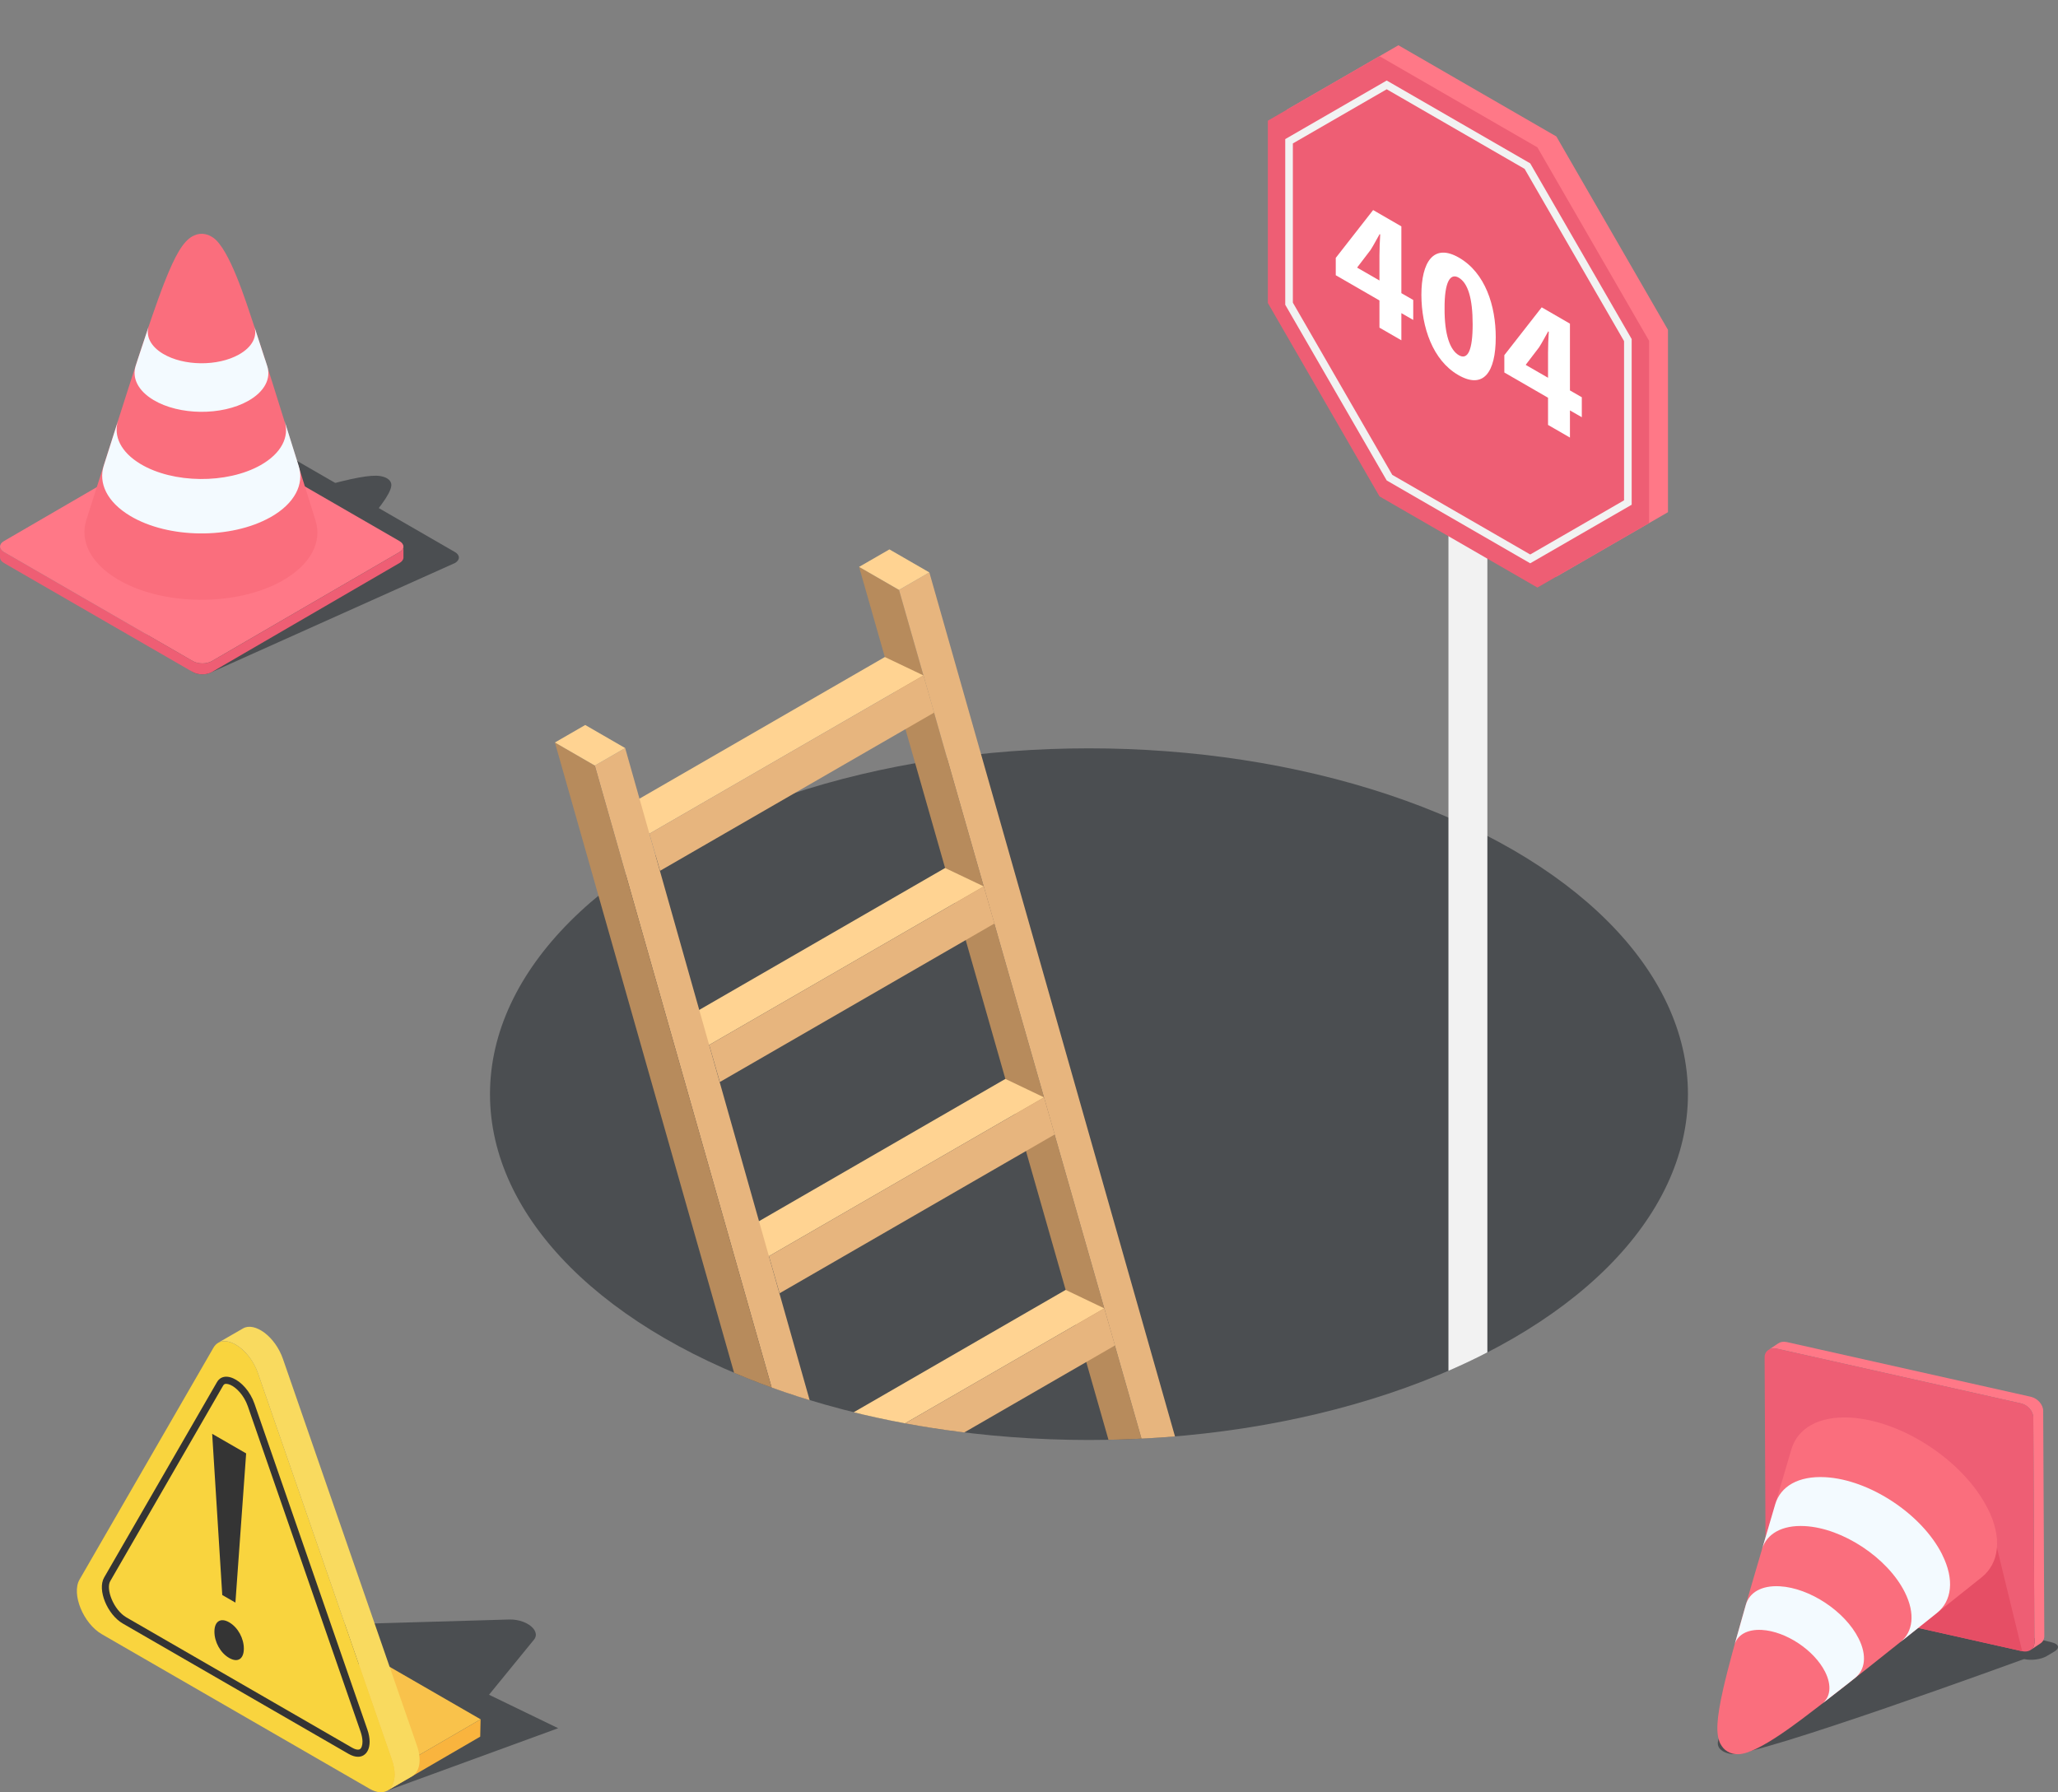 <?xml version="1.0" encoding="UTF-8"?>
<svg id="Layer_2" data-name="Layer 2" xmlns="http://www.w3.org/2000/svg" xmlns:xlink="http://www.w3.org/1999/xlink" viewBox="0 0 383.34 333.87">
  <rect x="0" y="0" width="383.34" height="333.87" fill="#808080" stroke="none"/>
  <defs>
    <style>
      .cls-1 {
        fill: #343434;
      }

      .cls-2 {
        fill: #fff;
      }

      .cls-3 {
        fill: #ff7887;
      }

      .cls-4 {
        fill: #f9da5f;
      }

      .cls-5 {
        fill: #f9d43e;
      }

      .cls-6 {
        clip-path: url(#clippath-2);
      }

      .cls-7 {
        isolation: isolate;
      }

      .cls-8 {
        fill: #4d4d4d;
      }

      .cls-9 {
        fill: #b78b5c;
      }

      .cls-10 {
        fill: #f3faff;
      }

      .cls-11 {
        fill: #4b4e51;
      }

      .cls-12 {
        fill: #fa6e7d;
      }

      .cls-13 {
        clip-path: url(#clippath-1);
      }

      .cls-14 {
        fill: #e64e65;
      }

      .cls-15 {
        clip-path: url(#clippath-4);
      }

      .cls-16 {
        fill: #f9b43e;
      }

      .cls-17 {
        fill: #ee5e74;
      }

      .cls-18 {
        clip-path: url(#clippath);
      }

      .cls-19 {
        fill: none;
      }

      .cls-20 {
        fill: #e7b57e;
      }

      .cls-21 {
        clip-path: url(#clippath-3);
      }

      .cls-22 {
        fill: #f9c24b;
      }

      .cls-23 {
        fill: #ffd392;
      }

      .cls-24 {
        fill: #f2f2f2;
      }
    </style>
    <clipPath id="clippath">
      <path class="cls-19" d="m359.37,301.58l9.72-7.75c-3.51,2.79-6.74,5.37-9.72,7.75Z"/>
    </clipPath>
    <clipPath id="clippath-1">
      <path class="cls-19" d="m369.09,293.83c-3.52,2.8-6.75,5.38-9.72,7.75,3.24-2.59,6.48-5.17,9.72-7.75Z"/>
    </clipPath>
    <clipPath id="clippath-2">
      <path class="cls-19" d="m333.66,270.01s-1.72,5.86-3.51,11.92c1.07-3.65,2.24-7.62,3.51-11.93,0,0,0,0,0,0Z"/>
    </clipPath>
    <clipPath id="clippath-3">
      <path class="cls-19" d="m330.16,281.94c1.07-3.65,2.24-7.61,3.51-11.92-.41,1.41-.71,2.43-3.51,11.92Z"/>
    </clipPath>
    <clipPath id="clippath-4">
      <path class="cls-19" d="m214.56,0v124.01l-47.99-44.27-83.38,56,24.51,34.44c-26.37,24.81-20.97,57.7,16.25,79.19,43.57,25.16,114.22,25.16,157.79,0,21.79-12.58,32.68-29.06,32.68-45.55l14.85-68.77V0h-114.7Z"/>
    </clipPath>
  </defs>
  <g id="Layer_1-2" data-name="Layer 1">
    <g>
      <g>
        <path class="cls-11" d="m44.41,114.68c-7.47-1.21-15.04-5.67-16.91-9.96-1.14-2.62.1-4.57,2.94-5.41,27-8.03,36.76-11.2,40.39-10.63.52.1.95.22,1.33.47.4.26.58.52.69.86.73,2.42-7.54,10.7-18.71,23.05-1.52,1.68-5.05,2.38-9.73,1.62Z"/>
        <path class="cls-11" d="m84.74,102.83c.98.57.98,1.49,0,2.05l-45.28,20.31c-.97.57-2.56.57-3.54,0l-24.85-20.31c-.98-.57-.99-1.49-.01-2.05l34.95-20.31c.98-.57,2.56-.57,3.54,0l35.18,20.31Z"/>
        <g>
          <g class="cls-7">
            <path class="cls-17" d="m75.15,101.82v2.04c0,.37-.25.74-.74,1.02l-34.95,20.31c-.97.57-2.56.57-3.54,0L.74,104.88C.25,104.59,0,104.22,0,103.84v-2.04c0,.38.25.75.75,1.04l35.18,20.31c.98.57,2.57.57,3.54,0l34.95-20.31c.48-.28.73-.65.73-1.02Z"/>
            <path class="cls-3" d="m74.41,100.79c.98.57.98,1.48,0,2.05l-34.95,20.31c-.98.57-2.56.57-3.54,0L.75,102.84c-.98-.57-.99-1.49-.01-2.05l34.95-20.31c.97-.57,2.56-.57,3.54,0l35.18,20.31Z"/>
          </g>
          <g>
            <path class="cls-12" d="m52.56,108.2c-8.59,4.82-22.33,4.69-30.69-.31-5.1-3.05-7.01-7.2-5.78-11.06,1.37-4.28,2.62-8.22,3.78-11.85,3.11-9.75,5.16-16.2,6.95-21.58,2.3-6.92,3.4-9.74,3.76-10.67,2.07-5.29,3.54-7.74,5.26-8.71.62-.32,1.2-.51,1.92-.46.76.05,1.33.29,1.96.72,3.03,2.13,6.05,11.76,7.46,15.98,1.9,5.66,4.67,14.54,7.88,24.82,1.14,3.63,2.37,7.58,3.71,11.87,1.25,3.98-.84,8.23-6.23,11.25Z"/>
            <g>
              <path class="cls-10" d="m49.39,66.99l.39,1.21c.73,2.29-.46,4.75-3.57,6.49-4.93,2.77-12.82,2.69-17.62-.18-2.94-1.76-4.03-4.15-3.31-6.38l.39-1.21c.61-1.86,1.43-4.33,2.05-6.19-.61,1.8.26,3.74,2.64,5.17,3.85,2.3,10.19,2.37,14.15.14,2.51-1.41,3.47-3.4,2.85-5.25.61,1.86,1.42,4.34,2.02,6.2h0Z"/>
              <path class="cls-10" d="m50.33,96.37c-7.31,4.1-18.99,3.98-26.08-.27-4.33-2.59-5.96-6.11-4.91-9.4.19-.58.37-1.16.55-1.72.63-1.98,1.47-4.61,2.1-6.59-.9,2.82.49,5.83,4.2,8.05,6.07,3.63,16.06,3.73,22.31.23,3.92-2.2,5.43-5.29,4.53-8.19.62,1.98,1.45,4.62,2.07,6.6.18.57.36,1.14.54,1.72,1.06,3.39-.72,7-5.29,9.57Z"/>
            </g>
          </g>
        </g>
      </g>
      <g>
        <path class="cls-11" d="m382.23,305.95c1.28.32,1.49,1.07.46,1.68l-1.48.88c-1.03.61-2.9.85-4.18.54l-45.99-11.3c-1.28-.32-1.49-1.07-.46-1.68l1.48-.88c1.03-.61,2.9-.85,4.19-.54l45.99,11.3Z"/>
        <path class="cls-11" d="m353.83,295.83c8.88,1.44,23.2,13.21,23.2,13.21,0,0-50.29,18.38-54.61,17.69-.62-.12-1.13-.27-1.58-.56-.47-.31-.69-.62-.82-1.02-.87-2.87,8.96-12.72,22.24-27.4,1.81-2,6-2.82,11.57-1.92Z"/>
        <g>
          <path class="cls-3" d="m329.39,251.46c.32-.21.74-.32,1.19-.29.13,0,.26.02.4.06l45.46,10.19c1.27.29,2.3,1.46,2.3,2.63l.21,41.93c0,.15-.02.3-.06.43-.06.28-.2.53-.38.72-.08.08-.17.15-.26.22l1.84-1.23c.43-.29.7-.77.7-1.37l-.21-41.93c0-1.16-1.04-2.34-2.3-2.63l-45.46-10.19c-.62-.13-1.18-.04-1.59.24l-1.84,1.23Z"/>
          <path class="cls-17" d="m376.67,307.58c.76.17,1.43-.02,1.85-.45.28-.29.44-.68.43-1.15l-.21-41.93c0-1.17-1.04-2.35-2.3-2.63l-45.46-10.19c-.62-.14-1.18-.04-1.59.24-.43.29-.7.77-.7,1.37l.21,41.93c0,1.17,1.04,2.35,2.31,2.63l45.46,10.19Z"/>
          <polygon class="cls-14" points="371.98 288.35 376.67 307.58 349.11 301.4 363.23 283.46 371.98 288.35"/>
          <g>
            <g class="cls-7">
              <g class="cls-18">
                <path class="cls-8" d="m360.78,300.45c-.48.38-.95.76-1.41,1.13.47-.38.94-.75,1.41-1.13h0Z"/>
              </g>
            </g>
            <g class="cls-7">
              <g class="cls-13">
                <path class="cls-8" d="m360.78,300.45c-.47.37-.94.75-1.41,1.12.46-.37.93-.74,1.41-1.12h0Z"/>
              </g>
            </g>
            <g class="cls-7">
              <g class="cls-6">
                <path class="cls-8" d="m330.67,280.2c-.17.58-.34,1.16-.51,1.74.17-.57.34-1.15.51-1.74h0Z"/>
              </g>
            </g>
            <g class="cls-7">
              <g class="cls-21">
                <path class="cls-8" d="m330.67,280.2c-.17.59-.34,1.17-.51,1.74.17-.59.34-1.16.51-1.74h0Z"/>
              </g>
            </g>
            <path class="cls-12" d="m370.24,281.01c-4.42-8.81-15.87-16.39-25.59-16.94-5.93-.33-9.84,2.03-10.98,5.93-1.26,4.31-2.43,8.28-3.51,11.94-2.89,9.82-4.8,16.31-6.33,21.77-1.97,7.02-2.64,9.97-2.86,10.94-1.25,5.54-1.4,8.39-.53,10.16.34.61.71,1.1,1.34,1.46.66.39,1.26.51,2.03.5,3.7-.07,11.6-6.36,15.13-9.05,4.74-3.62,12.02-9.42,20.44-16.14,2.98-2.37,6.21-4.96,9.73-7.75,3.26-2.6,3.92-7.29,1.15-12.81Z"/>
            <g>
              <path class="cls-10" d="m344.52,313.37l1-.79c1.89-1.49,2.28-4.19.68-7.37-2.54-5.06-9.11-9.41-14.69-9.72-3.42-.19-5.67,1.18-6.31,3.43l-.35,1.23c-.53,1.88-1.24,4.39-1.77,6.27.5-1.83,2.32-2.95,5.08-2.8,4.48.25,9.76,3.75,11.8,7.81,1.29,2.57.97,4.76-.58,5.95,1.55-1.2,3.61-2.8,5.14-4h0Z"/>
              <path class="cls-10" d="m361.76,289.56c-3.76-7.49-13.49-13.93-21.75-14.39-5.04-.28-8.36,1.72-9.34,5.04-.17.59-.34,1.16-.51,1.74-.58,1.99-1.37,4.64-1.95,6.64.83-2.84,3.68-4.55,7.99-4.31,7.06.39,15.39,5.91,18.6,12.31,2.01,4.01,1.53,7.43-.84,9.32,1.62-1.29,3.79-3.02,5.41-4.31.47-.37.93-.75,1.41-1.13,2.78-2.21,3.33-6.2.98-10.89Z"/>
            </g>
          </g>
        </g>
      </g>
      <g>
        <ellipse class="cls-11" cx="202.84" cy="203.82" rx="111.57" ry="64.42"/>
        <g class="cls-15">
          <g>
            <g>
              <polygon class="cls-9" points="167.46 109.89 160.02 105.6 238.23 379.36 245.67 383.66 167.46 109.89"/>
              <polygon class="cls-20" points="173.11 106.63 167.46 109.89 245.67 383.66 250.99 380.58 173.11 106.63"/>
              <polygon class="cls-23" points="167.46 109.89 173.11 106.63 165.67 102.34 160.02 105.6 167.46 109.89"/>
            </g>
            <g>
              <g>
                <polygon class="cls-23" points="169.43 348.62 176.62 352.06 228.14 322.31 220.95 318.88 169.43 348.62"/>
                <polygon class="cls-20" points="176.62 352.06 178.61 358.97 230.13 329.23 228.14 322.31 176.62 352.06"/>
              </g>
              <g>
                <polygon class="cls-23" points="158.3 309.27 165.49 312.71 216.92 283.02 209.72 279.58 158.3 309.27"/>
                <polygon class="cls-20" points="165.49 312.71 167.48 319.62 218.91 289.93 216.92 283.02 165.49 312.71"/>
              </g>
              <g>
                <polygon class="cls-23" points="147.16 269.92 154.36 273.35 205.69 243.72 198.5 240.28 147.16 269.92"/>
                <polygon class="cls-20" points="154.36 273.35 156.35 280.27 207.68 250.63 205.69 243.72 154.36 273.35"/>
              </g>
              <g>
                <polygon class="cls-23" points="136.03 230.57 143.23 234 194.47 204.42 187.27 200.98 136.03 230.57"/>
                <polygon class="cls-20" points="143.23 234 145.21 240.91 196.45 211.33 194.47 204.42 143.23 234"/>
              </g>
              <g>
                <polygon class="cls-23" points="124.9 191.21 132.1 194.65 183.24 165.12 176.04 161.69 124.9 191.21"/>
                <polygon class="cls-20" points="132.1 194.65 134.08 201.56 185.23 172.03 183.24 165.12 132.1 194.65"/>
              </g>
              <g>
                <polygon class="cls-23" points="113.77 151.86 120.96 155.3 172.01 125.82 164.82 122.39 113.77 151.86"/>
                <polygon class="cls-20" points="120.96 155.3 122.95 162.21 174 132.74 172.01 125.82 120.96 155.3"/>
              </g>
            </g>
            <g>
              <polygon class="cls-20" points="116.45 139.35 110.8 142.61 188.68 416.56 194 413.49 116.45 139.35"/>
              <polygon class="cls-9" points="110.8 142.61 103.36 138.31 181.24 412.26 188.68 416.56 110.8 142.61"/>
              <polygon class="cls-23" points="110.8 142.61 116.45 139.35 109.01 135.05 103.36 138.31 110.8 142.61"/>
            </g>
          </g>
          <g>
            <g>
              <path class="cls-24" d="m269.8,72.49v189.61c0,.72.36,1.42,1.06,1.97,2.25,1.74,6.19.53,6.19-1.97V72.49c0,.72-.35,1.42-1.05,1.97-2.31,1.76-6.2.48-6.2-1.97Z"/>
              <g>
                <polygon class="cls-3" points="289.9 25.42 260.48 8.43 239.68 20.44 239.68 54.41 260.48 90.43 289.9 107.42 310.69 95.41 310.69 61.44 289.9 25.42"/>
                <polygon class="cls-17" points="286.37 27.45 256.96 10.47 236.16 22.48 236.16 56.44 256.96 92.47 286.37 109.45 307.17 97.44 307.17 63.48 286.37 27.45"/>
                <path class="cls-24" d="m258.3,16.63l25.69,14.83,18.52,32.08v29.66l-17.48,10.09-25.69-14.83-18.52-32.08v-29.66l17.48-10.09h0Zm0-1.63l-18.9,10.91v30.86l18.9,32.73,26.73,15.43,18.9-10.91v-30.86l-18.9-32.73-26.73-15.43h0Z"/>
              </g>
            </g>
            <g>
              <path class="cls-2" d="m256.95,61.03v-5.06l-8.14-4.7v-3.23l6.96-8.91,5.26,3.04v12.44l2.21,1.27v3.72l-2.21-1.27v5.06l-4.07-2.35Zm0-8.78v-4.7c0-1.27.06-2.55.14-3.87l-.11-.07c-.59,1.03-1.07,1.99-1.7,2.97l-2.46,3.22v.07l4.13,2.38Z"/>
              <path class="cls-2" d="m278.61,62.82c0,6.56-2.29,9.75-6.98,7.04-4.75-2.74-6.84-8.88-6.87-14.91,0-6.14,2.26-9.7,7.01-6.95,4.92,2.84,6.84,9.01,6.84,14.82Zm-9.53-5.37c-.03,4.85.99,7.75,2.66,8.72,1.67.96,2.57-.93,2.57-5.76s-.88-7.69-2.6-8.69c-1.58-.91-2.66.78-2.63,5.73Z"/>
              <path class="cls-2" d="m288.35,79.15v-5.06l-8.14-4.7v-3.23l6.96-8.91,5.26,3.04v12.44l2.21,1.27v3.72l-2.21-1.27v5.06l-4.07-2.35Zm0-8.78v-4.7c0-1.27.06-2.55.14-3.87l-.11-.07c-.59,1.03-1.07,1.99-1.7,2.97l-2.46,3.22v.07l4.13,2.38Z"/>
            </g>
          </g>
        </g>
      </g>
      <g>
        <polygon class="cls-11" points="72.14 333.56 103.97 321.93 55.63 298.53 72.14 333.56"/>
        <path class="cls-11" d="m78.83,330.11c-.84.32-1.91.39-2.97.22-1.01-.17-1.99-.55-2.72-1.14l-27.62-22.55c-1.91-1.56-.73-3.5,2.19-3.59l47.15-1.37c.45-.01.89.02,1.31.09.92.15,1.74.47,2.37.89,1.16.77,1.67,1.86.92,2.78l-19.52,23.92c-.27.33-.65.58-1.11.75Z"/>
        <g>
          <g class="cls-7">
            <polygon class="cls-16" points="72.2 330.34 89.52 320.27 89.45 323.5 72.14 333.56 72.2 330.34"/>
            <polygon class="cls-22" points="51.93 318.63 69.24 308.57 89.52 320.27 72.2 330.34 51.93 318.63"/>
            <polygon class="cls-5" points="72.2 330.34 72.14 333.56 51.86 321.86 51.93 318.63 72.2 330.34"/>
          </g>
          <g>
            <path class="cls-4" d="m76.78,330.88l-4.65,2.68c.86-.5,1.37-1.57,1.37-3.02,0-.8-.16-1.71-.49-2.69l-24.95-72.01c-.96-2.75-2.89-4.85-4.72-5.65-.99-.44-1.96-.49-2.71-.06l4.65-2.68c2.13-1.23,5.96,1.45,7.43,5.71l24.95,72.01c.96,2.76.46,4.93-.88,5.7Z"/>
            <path class="cls-5" d="m73.51,330.54c0,1.45-.51,2.52-1.37,3.02-.83.47-1.96.42-3.28-.34l-49.89-28.8c-3.46-2-5.7-7.49-4.16-10.17l24.95-43.2c.24-.41.54-.71.88-.91.75-.43,1.72-.38,2.71.06,1.83.8,3.77,2.9,4.72,5.65l24.95,72.01c.34.98.49,1.89.49,2.68Z"/>
            <path class="cls-1" d="m42.14,257.78c.21,0,.48.07.76.19,1.1.48,2.53,1.9,3.26,3.98l21.02,60.67c.22.65.34,1.29.34,1.83,0,.68-.19,1.21-.49,1.39-.1.06-.21.08-.35.08-.21,0-.57-.06-1.09-.36l-42.04-24.27c-2.4-1.39-3.87-5.27-3.02-6.75l21.02-36.41c.07-.13.16-.22.25-.28.09-.05.19-.07.33-.07h0Zm0-1.33c-.36,0-.69.08-.99.25-.29.17-.54.42-.74.77l-21.02,36.4c-1.3,2.26.59,6.89,3.5,8.57l42.04,24.27c.64.37,1.23.54,1.75.54.38,0,.72-.09,1.01-.26.73-.42,1.16-1.32,1.16-2.54,0-.67-.13-1.44-.42-2.27l-21.02-60.67c-.8-2.32-2.44-4.09-3.98-4.76-.45-.2-.88-.3-1.29-.3h0Z"/>
            <g>
              <path class="cls-1" d="m42.68,302.2c-1.58-.91-2.74-.19-2.74,1.74s1.11,3.96,2.74,4.9c1.67.96,2.74.13,2.74-1.74s-1.07-3.94-2.74-4.9Z"/>
              <polygon class="cls-1" points="45.85 270.74 43.85 298.53 41.4 297.12 39.52 267.09 45.85 270.74"/>
            </g>
          </g>
        </g>
      </g>
    </g>
  </g>
</svg>